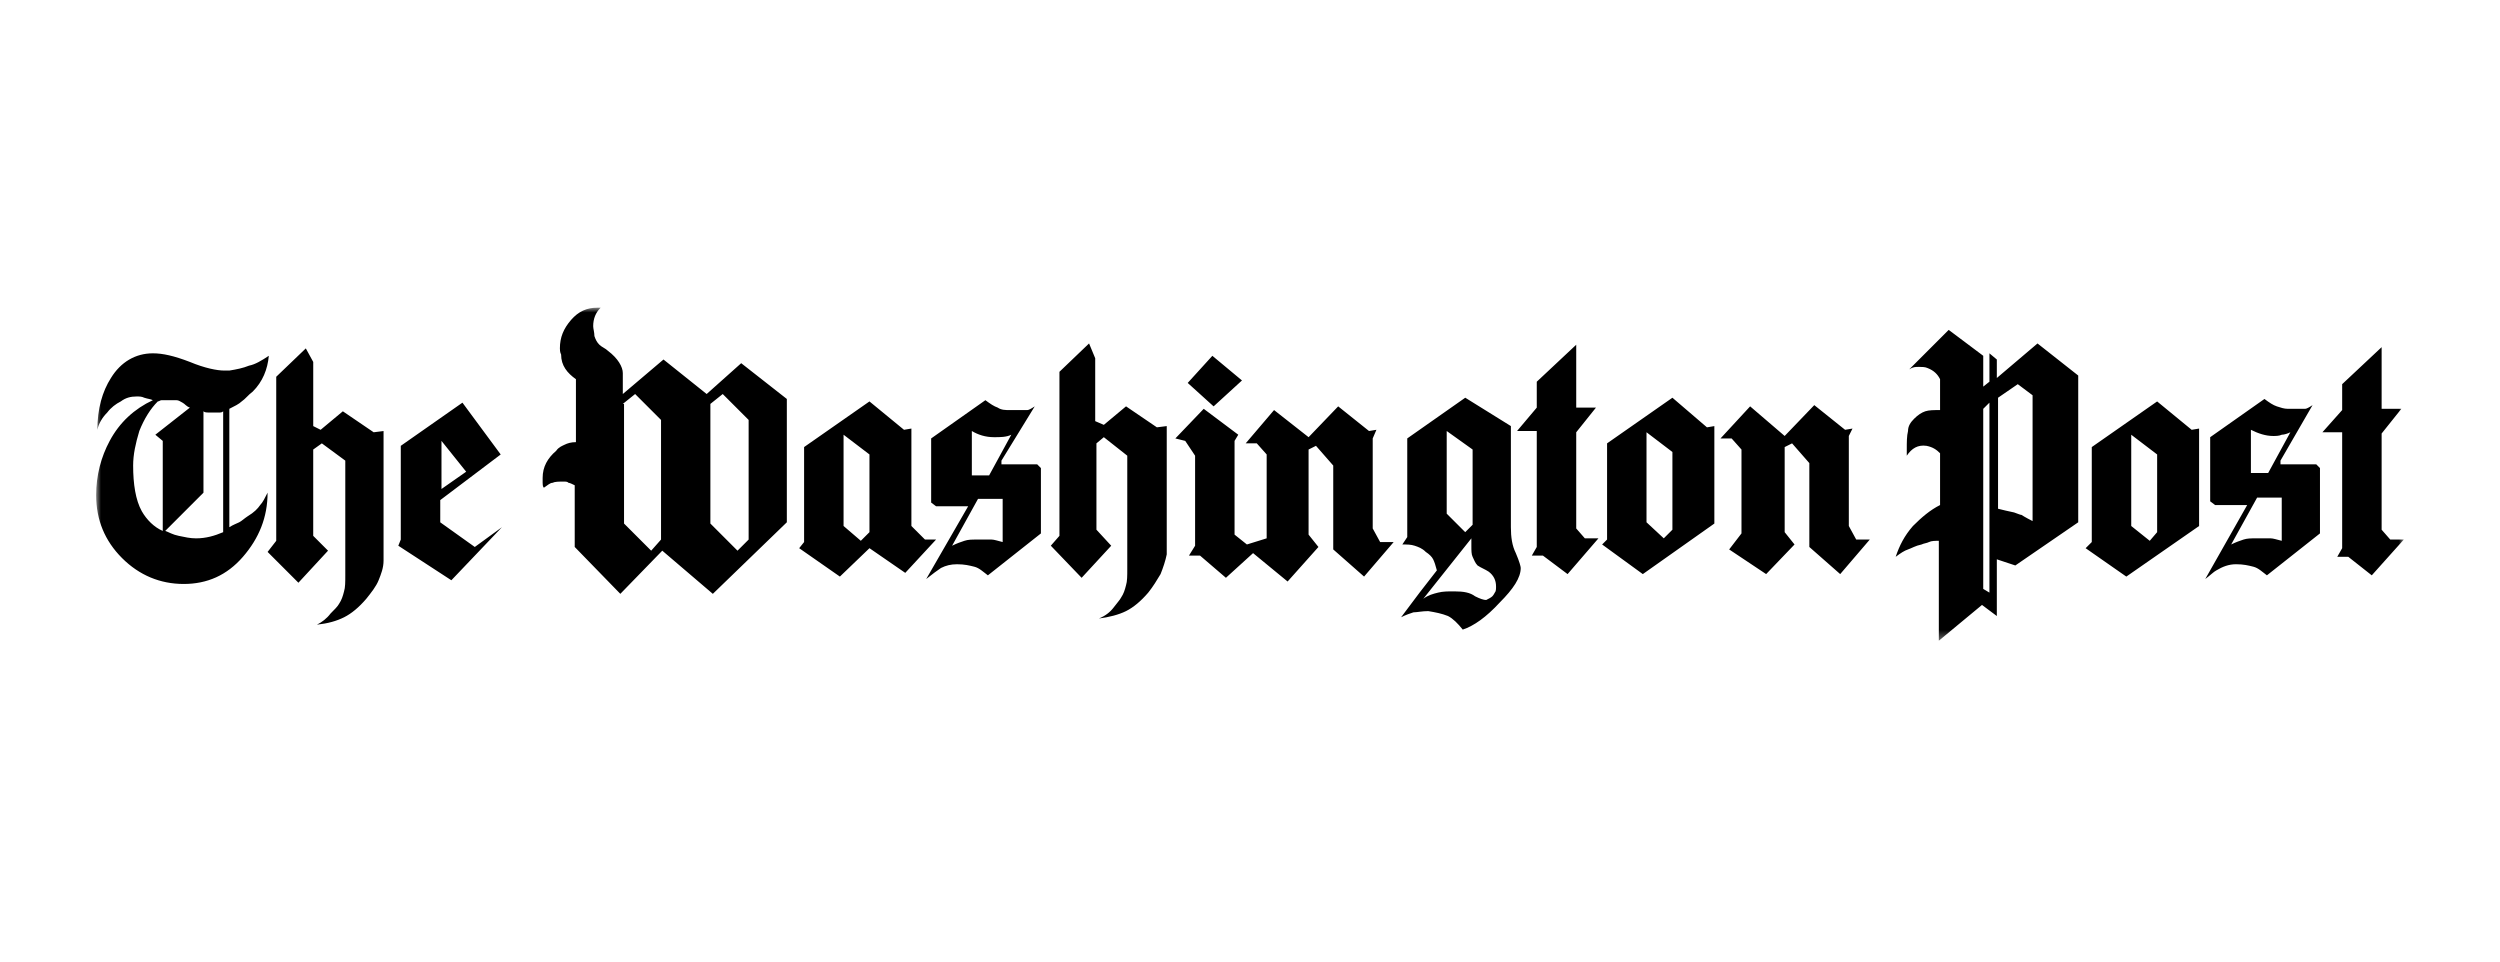 <svg height="100" viewBox="0 0 260 100" width="260" xmlns="http://www.w3.org/2000/svg" xmlns:xlink="http://www.w3.org/1999/xlink"><mask id="a" fill="#fff"><path d="m0 .001h240v34.633h-240z" fill="#fff" fill-rule="evenodd"/></mask><g fill="none" fill-rule="evenodd"><path d="m0 0h260v100h-260z" fill="#fff"/><path d="m63.88 10.006 1.284-1.027 2.694 2.694v12.442l-1.157 1.157-2.821-2.823zm160.857 9.748h2.564v4.49c-.512-.129-.898-.256-1.157-.256h-1.537c-.512 0-.898 0-1.284.127-.383.129-.771.259-1.281.512zm2.564-6.542c.256 0 .639-.127.898-.256l-2.308 4.234h-1.796v-4.49c.769.386 1.54.642 2.308.642.256 0 .639 0 .898-.129zm-172.528-3.206 1.281-1.027 2.694 2.694v12.442l-1.025 1.157-2.823-2.823v-12.442zm156.876 3.206 2.694 2.052v8.082l-.769.898-1.925-1.54zm-198.949-2.308c.253 0 .383 0 .51-.129v12.572c-.898.383-1.796.642-2.821.642-.642 0-1.154-.129-1.796-.259-.642-.127-1.025-.383-1.41-.512l3.978-3.978v-8.465c.127.129.383.129.512.129h.383zm185.097-1.54 2.052-1.41 1.54 1.154v13.084c-.769-.386-1.154-.642-1.154-.642-.129 0-.386-.127-.769-.256-.642-.129-1.157-.259-1.669-.386zm-1.54 1.154.644-.642v19.756l-.644-.386zm-104.543 9.365h2.564v4.49c-.512-.129-.898-.259-1.151-.259h-1.54c-.515 0-.898 0-1.284.129s-.769.256-1.284.512zm69.524-6.928 2.694 2.052v8.082l-.898.898-1.796-1.669zm-66.062.256-2.308 4.234h-1.796v-4.619c.642.386 1.41.642 2.308.642.644 0 1.286 0 1.796-.256zm-59.261 5.644v-5.002l2.567 3.206zm104.543-6.03 2.694 1.925v7.826l-.769.769-1.925-1.923zm4.36 14.624c.515.386.771.898.771 1.54 0 .256 0 .512-.129.642-.127.256-.256.383-.256.383-.127.129-.386.259-.642.386-.253 0-.642-.127-1.151-.386-.515-.383-1.157-.512-2.184-.512-.639 0-1.154 0-1.667.129-.512.129-1.025.256-1.537.642l5-6.286v.769c0 .515 0 .898.129 1.154.129.259.259.642.512.898.386.259.771.388 1.154.642zm-67.087-14.238 2.694 2.052v8.082l-.898.898-1.796-1.54zm153.8-.256h2.055v12.057l-.512.898h1.151l2.44 1.925 3.333-3.721h-1.41l-.898-1.025v-10.004l2.052-2.567h-2.052v-6.413l-4.104 3.848v2.694zm-4.743-2.694c-.386-.129-.771-.386-1.284-.769l-5.644 3.975v6.669l.512.388h3.336l-4.36 7.693c.512-.383.898-.769 1.154-.898.642-.383 1.281-.639 2.049-.639.771 0 1.286.127 1.796.256.515.129.898.512 1.413.898l5.517-4.36v-6.798l-.386-.386h-3.721v-.386l3.336-5.773c-.386.259-.642.386-.771.386h-1.025-.771c-.383 0-.769-.127-1.151-.256zm-19.882 14.751 4.231 2.953 7.569-5.261v-10.134l-.771.129-3.592-2.95-6.798 4.746v9.878zm-15.139-17.574v3.209c-.639 0-1.151 0-1.537.127-.386.129-.771.386-1.157.771-.383.383-.639.769-.639 1.281-.129.515-.129 1.157-.129 1.925v.642c.515-.771 1.154-1.154 2.052-1.027.642.129 1.027.386 1.41.771v5.388c-1.027.51-1.923 1.281-2.821 2.179-.898 1.025-1.41 2.052-1.796 3.206.512-.386.898-.639 1.284-.769s.769-.386 1.408-.515c.259-.127.515-.127.774-.253.253-.129.639-.129 1.022-.129v10.39l4.49-3.721 1.542 1.154v-5.898l1.923.639 6.542-4.49v-15.263l-4.234-3.336-4.231 3.592v-1.923l-.769-.642v2.95l-.644.512v-3.206l-3.592-2.694-4.104 4.104c.386-.256.642-.256 1.027-.256.256 0 .642 0 .898.129.642.253 1.027.639 1.281 1.151zm-35.145 17.188 4.231 3.08 7.44-5.258v-10.134l-.769.129-3.592-3.08-6.796 4.746v10.004zm-8.85-11.8h2.052v12.059l-.515.898h1.157l2.564 1.923 3.209-3.719h-1.413l-.898-1.027v-10.004l2.052-2.564h-2.052v-6.542l-4.104 3.848v2.694zm-11.93 11.8c.51 0 .898 0 1.284.129.383.129.769.256 1.151.642.386.256.644.512.771.771.127.253.256.639.386 1.151l-1.796 2.311-1.925 2.564c.515-.256.898-.386 1.284-.512.383 0 .898-.127 1.54-.127.769.127 1.41.253 2.052.51.512.259 1.027.771 1.537 1.413 1.157-.386 2.438-1.284 3.851-2.821 1.41-1.413 2.179-2.567 2.179-3.592 0-.129-.127-.644-.512-1.542-.386-.769-.512-1.667-.512-2.694v-10.517l-4.746-2.95-6.032 4.234v10.261zm40.789 0-1.025-1.281v-8.85l.769-.386 1.796 2.052v8.724l3.209 2.821 3.077-3.592h-1.41l-.769-1.41v-9.363l.383-.771-.771.129-3.204-2.567-3.08 3.209-3.592-3.08-3.08 3.336h1.154l1.027 1.154v8.724l-1.281 1.667 3.845 2.564zm-62.341-9.233v9.363l-.639 1.027h1.154l2.691 2.308 2.823-2.567 3.592 2.953 3.206-3.592-1.025-1.284v-8.85l.769-.386 1.796 2.052v8.724l3.206 2.823 3.08-3.592h-1.41l-.771-1.413v-9.363l.386-.898-.771.127-3.206-2.564-3.077 3.206-3.592-2.821-2.95 3.462h1.154l1.027 1.154v8.724l-2.055.639-1.284-1.025v-9.748l.386-.642-3.592-2.694-2.95 3.08 1.027.256zm4.876-7.826-3.08-2.564-2.564 2.821 2.694 2.438zm-16.676 20.524 3.077-3.336-1.537-1.667v-8.98l.769-.642 2.438 1.925v11.803c0 .639 0 1.281-.129 1.667-.127.512-.253.898-.512 1.281-.129.256-.386.515-.769 1.027-.386.512-.898.895-1.54 1.154 1.025-.129 2.052-.386 2.821-.769.771-.386 1.54-1.027 2.311-1.925.512-.642.898-1.284 1.281-1.925.259-.639.515-1.408.642-2.052v-13.34l-1.025.129-3.209-2.182-2.308 1.925-.898-.386v-6.542l-.639-1.54-3.08 2.95v17.059l-.898 1.027zm-8.724-17.701c-.386-.129-.769-.386-1.284-.771l-5.641 3.978v6.669l.512.386h3.336l-4.363 7.567c.642-.512 1.154-.898 1.54-1.151.512-.259 1.027-.386 1.669-.386.769 0 1.281.127 1.796.256.512.129.898.512 1.41.898l5.515-4.36v-6.798l-.386-.386h-3.719v-.386l3.462-5.644c-.383.256-.642.386-.769.386h-1.027-.769c-.512 0-.898 0-1.284-.256zm-20.651 14.621 4.234 2.953 3.077-2.953 3.721 2.567 3.206-3.465h-1.154l-1.413-1.41v-10.134l-.769.129-3.592-2.95-6.798 4.746v9.878zm-23.218-17.574v6.545c-.512 0-.898.127-1.154.256-.256.127-.642.256-.898.642-.898.769-1.41 1.667-1.41 2.821v.512c0 .129 0 .386.127.512.386-.256.642-.512.898-.512.256-.127.642-.127 1.154-.127.259 0 .386 0 .515.127.127 0 .383.129.642.256v6.415l4.743 4.876 4.363-4.49 5.258 4.49 7.696-7.443v-12.825l-4.746-3.721-3.592 3.206-4.49-3.589-4.231 3.589v-2.179c0-.642-.515-1.54-1.54-2.308-.256-.259-.642-.386-.898-.642-.256-.256-.386-.515-.515-.898 0-.386-.127-.771-.127-1.027 0-.769.256-1.41.771-1.923h-.386c-1.027 0-1.925.383-2.694 1.281-.771.898-1.154 1.796-1.154 2.95 0 .129 0 .386.127.642 0 1.154.642 1.925 1.54 2.564zm-18.472 17.318 5.517 3.592 5.258-5.517-2.821 2.055-3.592-2.564v-2.311l6.286-4.746-3.978-5.388-6.413 4.49v9.748zm-10.39 3.848 3.08-3.333-1.54-1.542v-8.977l.898-.642 2.438 1.796v11.93c0 .642 0 1.281-.129 1.667-.127.512-.256.898-.512 1.284-.129.256-.512.642-.898 1.025-.386.515-.898.898-1.41 1.154 1.154-.127 2.052-.383 2.821-.769.771-.386 1.54-1.025 2.311-1.923.512-.642 1.025-1.284 1.281-1.925.256-.642.515-1.281.515-2.049v-13.472l-1.027.129-3.206-2.182-2.311 1.925-.769-.386v-6.671l-.771-1.41-3.077 2.95v17.062l-.898 1.154zm-16.803-19.37c.256 0 .512 0 .769.129.386.129.642.129.898.256-1.923.898-3.462 2.308-4.49 4.234-.898 1.667-1.41 3.592-1.41 5.644 0 2.564.898 4.746 2.694 6.542 1.796 1.796 3.978 2.694 6.413 2.694 2.438 0 4.49-.898 6.159-2.823 1.667-1.923 2.564-4.104 2.564-6.671-.256.515-.512 1.027-.769 1.286-.259.383-.642.769-1.284 1.154-.386.253-.642.512-.898.639-.256.129-.642.259-1.027.512v-12.313c.515-.256 1.027-.512 1.284-.769.386-.256.642-.642 1.154-1.027 1.027-1.025 1.54-2.308 1.669-3.719-.771.512-1.413.898-2.055 1.025-.639.259-1.281.386-2.052.512h-.512c-.769 0-2.052-.253-3.592-.898-1.667-.639-2.821-.895-3.848-.895-1.796 0-3.336.895-4.36 2.564-.898 1.41-1.413 3.206-1.413 5.388.129-.642.515-1.284 1.027-1.796.386-.512.898-.898 1.41-1.154.515-.386 1.027-.515 1.669-.515zm.256 3.592c.512-1.281 1.154-2.308 1.923-3.077.129 0 .259-.129.386-.129h.898.642c.256 0 .386.129.642.256.256.129.386.386.769.515l-3.592 2.821.771.642v9.363c-.898-.386-1.669-1.154-2.182-2.052-.642-1.154-.898-2.821-.898-4.746 0-1.154.256-2.308.642-3.592z" fill="#000" mask="url(#a)" transform="translate(10 32)"/></g></svg>